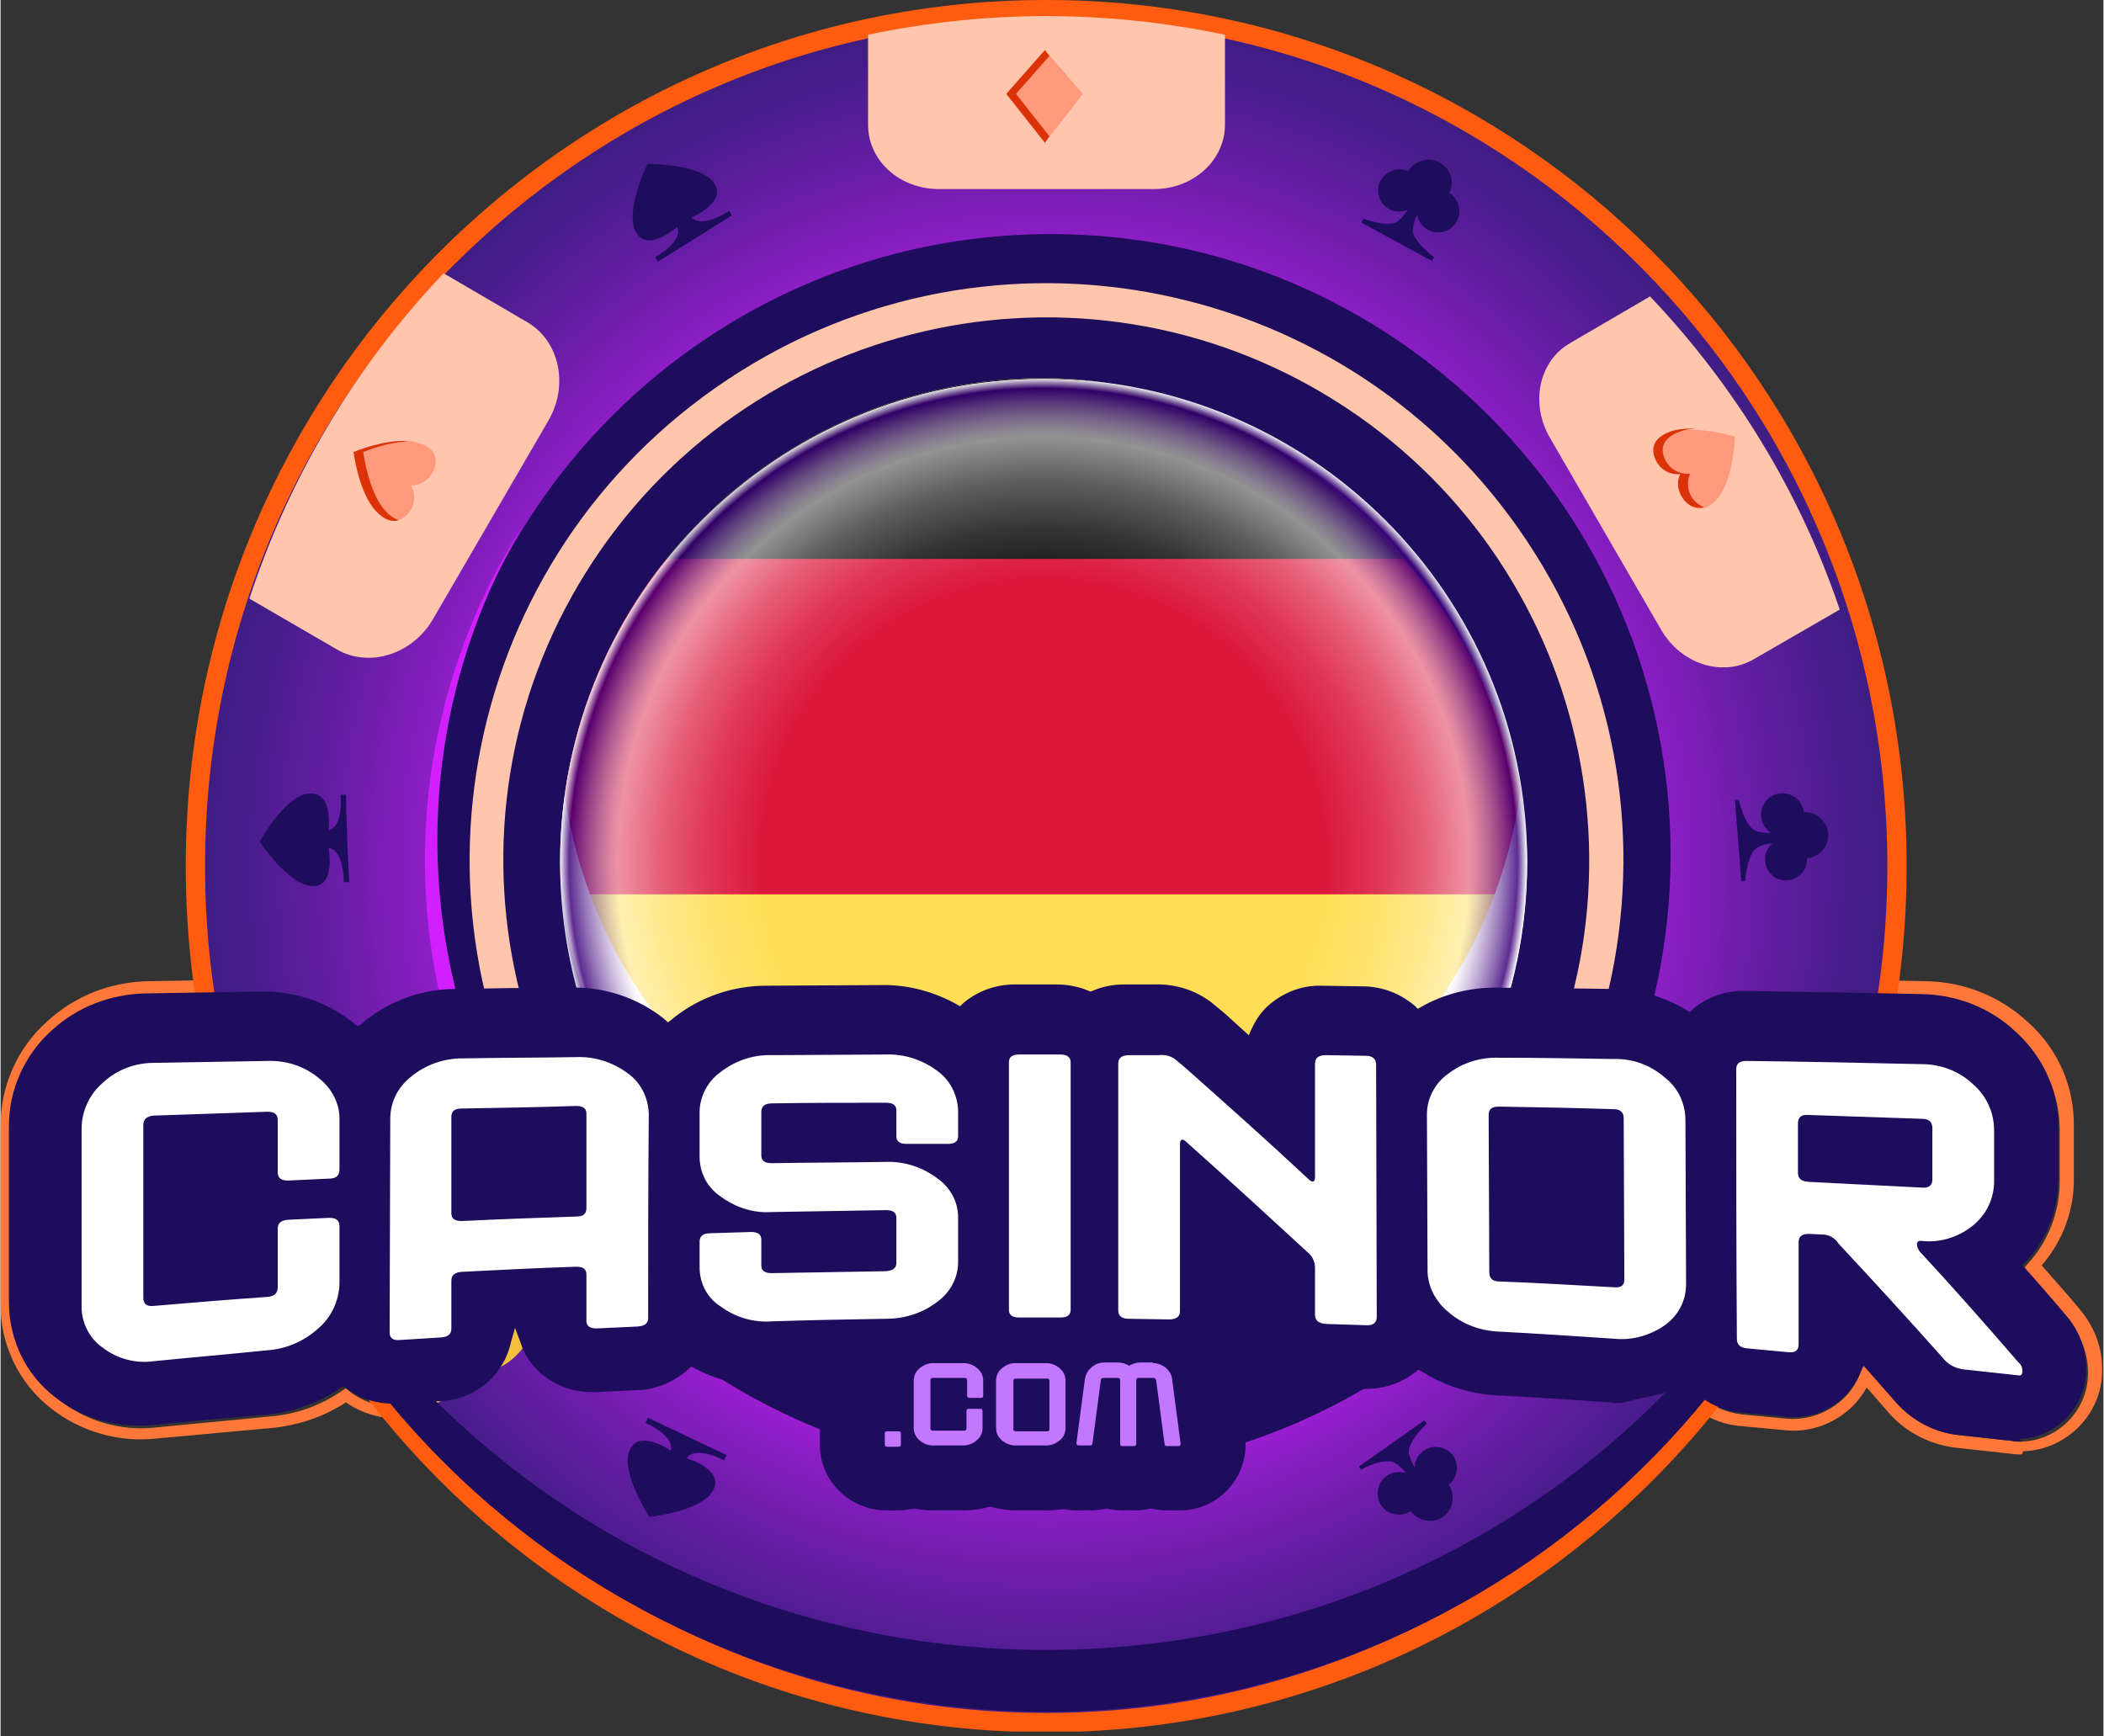 <svg width="103" height="85" viewBox="0 0 327 270" fill="none" xmlns="http://www.w3.org/2000/svg">
<rect x="0" y="0" width="327" height="270" fill="#333333" stroke="none"/>
<g clip-path="url(#clip0_2589_18667)">
<path d="M314.199 226.2C313.699 226.2 313.199 226.2 312.699 226.1L304.499 225.2C300.299 224.8 296.399 222.9 293.599 219.7L290.199 215.8C289.599 216.8 288.899 217.8 288.099 218.6C285.199 221.5 281.199 222.9 277.199 222.4L270.799 221.8C267.599 221.6 264.599 220.2 262.299 218C258.499 219.8 254.399 220.5 250.199 220.2C244.299 219.8 238.299 219.4 232.599 219.1C228.399 218.9 224.299 217.6 220.699 215.5C218.299 217.2 215.399 218.2 212.499 218.1H211.999L205.799 217.9C200.699 217.8 196.199 214.9 193.899 210.4C193.299 211.5 192.599 212.5 191.699 213.3C189.099 215.9 185.599 217.3 181.899 217.3H181.599L175.399 217.2C173.599 217.2 171.799 216.8 170.099 216.1C168.399 216.8 166.599 217.1 164.799 217.1H158.399C155.299 217.1 152.199 216.1 149.699 214.2C145.999 216.2 141.899 217.3 137.699 217.3C131.899 217.4 125.899 217.5 119.999 217.7C115.799 217.9 111.699 217 107.899 215.1C105.499 217.1 102.499 218.3 99.299 218.5L92.899 218.8H92.099C88.499 218.8 84.999 217.4 82.499 214.8C81.699 214 81.099 213.2 80.499 212.3C78.399 216.9 73.899 219.9 68.899 220.1L62.599 220.5C59.499 220.8 56.299 219.9 53.699 218.1C50.199 220.4 46.199 221.7 41.999 222.1C36.199 222.6 30.299 223.2 24.399 223.7C18.499 224.4 12.499 222.7 7.799 219C2.799 215.1 -0.101 209 -0.001 202.6V175.1C-0.001 168.9 2.599 163 7.199 158.9C11.499 154.9 17.099 152.7 22.999 152.6L40.799 152.3H41.299C46.599 152.2 51.799 154 55.999 157.2C60.299 153.7 65.699 151.8 71.199 151.8C77.099 151.7 83.099 151.6 88.999 151.6H89.299C94.699 151.5 99.899 153.3 104.199 156.5C108.599 153.1 113.899 151.3 119.399 151.3L137.199 151.2C141.399 151.2 145.599 152.2 149.299 154.1C151.799 152.1 154.899 151.1 158.099 151.1H164.499C166.299 151.1 168.199 151.4 169.899 152.1C171.599 151.4 173.399 151.1 175.199 151.1H179.899C183.499 151 186.899 152.1 189.799 154.3C190.499 154.9 191.399 155.6 192.399 156.5L193.999 157.9C194.599 156.9 195.299 156 196.099 155.2C198.699 152.6 202.299 151.2 205.999 151.2L212.399 151.3C215.599 151.3 218.699 152.4 221.199 154.4C224.799 152.5 228.899 151.6 232.999 151.6H233.299C239.299 151.7 245.199 151.7 251.099 151.8C255.299 151.8 259.399 152.9 263.099 155C265.499 153.1 268.599 152.1 271.599 152.1H271.899C280.999 152.2 290.299 152.4 299.399 152.6C305.299 152.7 310.899 154.9 315.299 159C319.899 163.1 322.499 169 322.399 175.2V183.1C322.499 188.1 320.699 193 317.399 196.8C319.399 199.1 321.399 201.3 323.299 203.6C325.499 206.2 326.799 209.4 326.799 212.8C326.999 219.7 321.399 225.5 314.499 225.7C314.399 226.2 314.299 226.2 314.199 226.2ZM289.599 212.2L290.699 213.4C292.199 215 293.599 216.7 294.999 218.3C297.499 221.1 300.899 222.8 304.599 223.2L312.799 224.1C313.199 224.2 313.599 224.2 313.999 224.2C319.799 224.2 324.599 219.4 324.599 213.6C324.599 213.5 324.599 213.5 324.599 213.4C324.599 210.5 323.499 207.7 321.599 205.5C319.499 203 317.299 200.5 315.099 198.1L314.499 197.4L315.099 196.7C318.399 193.2 320.199 188.5 320.199 183.7V175.8C320.199 170.2 317.899 164.8 313.699 161.1C309.799 157.4 304.599 155.3 299.199 155.3C290.099 155.1 280.899 154.9 271.699 154.8H271.499C268.599 154.8 265.899 155.8 263.699 157.7L263.099 158.2L262.499 157.8C258.999 155.7 254.999 154.5 250.899 154.5C244.999 154.4 238.999 154.3 233.099 154.3H232.999C228.999 154.3 225.099 155.3 221.599 157.3L220.999 157.7L220.499 157.2C218.299 155.3 215.399 154.2 212.499 154.2H206.199L206.099 153.2V154.2C202.999 154.1 199.899 155.4 197.699 157.6C196.799 158.6 195.999 159.7 195.399 160.9L194.799 162.2L191.199 159C190.299 158.2 189.399 157.5 188.799 156.9C186.299 155 183.299 154 180.199 154.1H175.499C173.799 154.1 172.099 154.4 170.499 155.1L170.099 155.3L169.699 155.1C168.099 154.4 166.399 154.1 164.699 154.1H158.299C155.399 154.1 152.499 155.1 150.299 157L149.799 157.5L149.199 157.1C145.699 155.1 141.699 154.1 137.599 154.1L119.699 154.2C114.599 154.2 109.599 155.9 105.599 159H104.999L104.399 159.5L103.399 158.7C99.399 155.6 94.499 153.9 89.399 154H89.099L71.299 154.2C66.099 154.2 60.999 156 56.999 159.4L55.999 160.2L55.299 159.6C51.299 156.3 46.299 154.5 41.199 154.6H40.899L23.099 155C17.699 155.1 12.499 157.1 8.599 160.8C4.399 164.5 1.999 169.9 1.999 175.5V203C1.899 208.7 4.599 214.2 9.099 217.7C13.399 221.1 18.799 222.6 24.199 222C30.099 221.4 35.999 220.9 41.799 220.3C45.899 220 49.799 218.6 53.099 216.3L53.699 215.9L54.299 216.4C56.599 218.2 59.499 219 62.399 218.8L68.799 218.4C73.899 218.2 78.299 214.6 79.499 209.7L80.299 206.3L81.399 209.5C81.999 211 82.899 212.4 83.999 213.6C86.199 215.8 89.099 217 92.199 216.9H92.899L99.299 216.6C102.199 216.5 104.999 215.3 107.099 213.3L107.599 212.8L108.299 213.2C111.899 215.1 115.899 216.1 119.999 215.9C125.899 215.7 131.899 215.6 137.699 215.5C141.799 215.5 145.799 214.4 149.299 212.4L149.899 212L150.399 212.5C152.599 214.4 155.399 215.4 158.299 215.4H164.699C166.399 215.4 168.099 215.1 169.599 214.4L169.999 214.2L170.399 214.4C171.999 215.1 173.599 215.5 175.299 215.5L181.499 215.6H181.699C184.799 215.6 187.899 214.4 190.099 212.2C191.399 210.9 192.299 209.4 192.799 207.7L193.799 204.4L194.699 207.7C196.099 212.6 200.599 216.1 205.699 216.1L211.899 216.3H212.499C215.199 216.3 217.899 215.4 219.999 213.7L220.599 213.2L221.199 213.6C224.599 215.8 228.599 217 232.699 217.2C238.499 217.5 244.499 217.9 250.399 218.3C254.399 218.6 258.499 217.8 262.099 216L262.799 215.6L263.299 216.2C265.299 218.4 268.099 219.7 270.999 220C273.099 220.2 275.199 220.4 277.399 220.6C280.799 221 284.199 219.8 286.699 217.4C287.699 216.4 288.499 215.2 289.099 213.8L289.599 212.2ZM251.299 201.4H250.999C245.099 201 239.099 200.7 233.199 200.5C231.899 200.6 230.799 199.7 230.599 198.4C230.599 198.3 230.599 198.2 230.599 198.2L230.499 173.4C230.499 172.8 230.699 172.2 231.099 171.8C231.599 171.3 232.299 171.1 232.999 171.1C238.999 171.2 244.999 171.3 250.899 171.5C252.199 171.4 253.299 172.3 253.499 173.6C253.499 173.7 253.499 173.8 253.499 173.9L253.599 199.3C253.599 199.9 253.399 200.5 252.999 200.9C252.599 201.2 251.999 201.4 251.299 201.4ZM233.199 173C232.999 173 232.799 173 232.599 173.1C232.599 173.2 232.599 173.2 232.599 173.3L232.699 198.1C232.699 198.3 232.699 198.4 233.299 198.5C239.199 198.8 245.199 199.1 251.099 199.5H251.199C251.299 199.5 251.499 199.5 251.599 199.4C251.599 199.4 251.599 199.3 251.599 199.2L251.499 173.8C251.499 173.6 251.499 173.5 250.899 173.4C245.099 173.2 239.099 173.1 233.199 173ZM71.199 191C70.499 191 69.799 190.8 69.399 190.3C68.999 189.9 68.799 189.3 68.799 188.7V173.6C68.799 172.3 69.799 171.2 71.099 171.2C71.199 171.2 71.299 171.2 71.399 171.2C77.299 171.1 83.299 171 89.199 170.8C89.899 170.7 90.699 171 91.199 171.5C91.599 171.9 91.799 172.5 91.799 173.1V188C91.799 188.5 91.599 190.3 89.199 190.4C83.299 190.6 77.299 190.8 71.399 191.1L71.199 191ZM70.799 188.9C70.899 188.9 71.099 188.9 71.199 188.9H71.299C77.199 188.6 83.199 188.4 89.099 188.2C89.699 188.2 89.699 188.1 89.699 187.9V173.1C89.699 173 89.699 173 89.699 172.9C89.499 172.8 89.399 172.8 89.199 172.8C83.199 172.9 77.299 173 71.399 173.2C70.799 173.2 70.799 173.3 70.799 173.6V188.7C70.799 188.8 70.799 188.8 70.799 188.9ZM299.399 185.7H299.199C293.299 185.4 287.399 185.1 281.399 184.8C280.099 184.9 278.899 183.9 278.799 182.6C278.799 182.5 278.799 182.4 278.799 182.4V174.7C278.799 174.1 278.999 173.5 279.399 173C279.899 172.5 280.599 172.3 281.299 172.3H281.399C287.299 172.5 293.299 172.7 299.199 172.9C300.499 172.8 301.699 173.8 301.799 175.1C301.799 175.2 301.799 175.3 301.799 175.4V183.4C301.899 184.6 300.899 185.7 299.699 185.7C299.599 185.7 299.499 185.7 299.399 185.7ZM280.799 174.3C280.799 174.4 280.799 174.5 280.799 174.5V182.2C280.799 182.5 280.799 182.6 281.399 182.7C287.299 183 293.299 183.3 299.199 183.6H299.299C299.599 183.6 299.699 183.5 299.699 183.5C299.699 183.4 299.699 183.3 299.699 183.2V175.2C299.699 174.9 299.699 174.7 299.099 174.7C293.199 174.5 287.199 174.3 281.299 174.1C281.199 174.2 280.999 174.2 280.799 174.3Z" fill="#FF7839"/>
<path d="M162.597 267.9C235.664 267.9 294.897 208.264 294.897 134.7C294.897 61.136 235.664 1.5 162.597 1.5C89.53 1.5 30.297 61.136 30.297 134.7C30.297 208.264 89.53 267.9 162.597 267.9Z" fill="url(#paint0_radial_2589_18667)" stroke="#FF5C10" stroke-width="3" stroke-miterlimit="10"/>
<path d="M259.699 133C259.599 186.2 216.299 229.3 163.099 229.2C109.899 229.1 66.799 185.8 66.899 132.6C66.999 79.4 110.199 36.4 163.299 36.4C216.599 36.4 259.699 79.7 259.699 133Z" fill="#1E0C5C"/>
<path d="M162.595 212.7C206.171 212.7 241.495 177.375 241.495 133.8C241.495 90.225 206.171 54.9 162.595 54.9C119.02 54.9 83.695 90.225 83.695 133.8C83.695 177.375 119.02 212.7 162.595 212.7Z" fill="#1E0C5C"/>
<path d="M218.597 212.6C229.597 204.8 238.897 194.7 245.797 183.1C238.397 194.5 228.697 204.2 217.297 211.6C217.797 212 218.197 212.3 218.597 212.6Z" fill="#D21FFF"/>
<path d="M106.596 212.6C107.796 211.9 108.996 211.2 110.196 210.6C67.996 181.9 55.396 125.3 81.496 81.3C53.396 124.8 64.496 182.6 106.596 212.6Z" fill="#D21FFF"/>
<path d="M113.598 208.9C115.498 208 117.498 207.2 119.498 206.4C79.498 182.6 66.198 130.8 89.998 90.7C113.798 50.6 165.598 37.4 205.698 61.2C245.798 85 258.998 136.8 235.198 176.9C228.198 188.7 218.398 198.7 206.698 205.8C208.498 206.6 210.298 207.6 212.198 208.5C253.498 181.1 264.798 125.5 237.398 84.2C209.998 42.9 154.398 31.6 113.098 59C71.798 86.4 60.498 142 87.898 183.3C94.698 193.5 103.398 202.2 113.598 208.9Z" fill="#FFC6AB"/>
<path d="M162.598 2.5C153.298 2.5 143.998 3.5 134.898 5.4V19.4C134.898 25 139.798 29.4 145.898 29.4H179.398C185.498 29.4 190.398 24.9 190.398 19.4V5.4C181.298 3.5 171.998 2.5 162.598 2.5Z" fill="#FFC5AD"/>
<path d="M256.497 46.1L243.997 53.4C239.197 56.2 237.797 62.8 240.997 68.2L258.197 97.9C261.297 103.3 267.697 105.3 272.497 102.6L285.997 94.8C279.797 76.5 269.697 60 256.497 46.1Z" fill="#FFC5AD"/>
<path d="M64.497 166.7C61.397 161.2 54.597 159.2 49.397 162.1L35.297 170.1C40.597 188.9 50.097 206.3 62.997 221L78.097 212.4C83.297 209.4 84.897 202.6 81.797 197.1L64.497 166.7Z" fill="#F2C03F"/>
<path d="M81.895 50.1L68.895 42.5C55.195 56.9 44.895 74.2 38.695 93.1L52.295 101C57.295 103.9 64.095 101.8 67.295 96.2L85.195 65.4C88.395 59.9 86.895 53 81.895 50.1Z" fill="#FFC5AD"/>
<path d="M50.997 129.1C50.997 129.1 51.797 123.1 47.997 123.4C44.197 123.7 40.297 130.9 40.297 130.9C40.297 130.9 44.797 137.7 48.497 137.8C52.197 137.9 50.997 131.9 50.997 131.9C50.997 131.9 53.197 131.7 53.397 137.2H54.197L53.897 130.4L53.697 123.6H52.897C53.197 129.1 50.997 129.1 50.997 129.1Z" fill="#1E0C5C"/>
<path d="M107.497 33.8C107.497 33.8 113.097 31.4 110.897 28.4C108.697 25.4 100.597 25.5 100.597 25.5C100.597 25.5 96.997 32.8 98.797 36.1C100.597 39.4 105.197 35.3 105.197 35.3C105.197 35.3 106.497 37.2 101.797 40L102.197 40.7L107.997 37.1L113.697 33.5L113.297 32.8C108.697 35.7 107.497 33.8 107.497 33.8Z" fill="#1E0C5C"/>
<path d="M104.197 225.6C104.197 225.6 99.197 222.1 97.797 225.6C96.397 229.1 100.897 235.9 100.897 235.9C100.897 235.9 108.997 235.1 110.797 231.8C112.597 228.5 106.697 226.8 106.697 226.8C106.697 226.8 107.597 224.7 112.497 227.1L112.897 226.3L106.797 223.4L100.697 220.5L100.297 221.3C105.197 223.6 104.197 225.6 104.197 225.6Z" fill="#1E0C5C"/>
<path d="M219.598 35.7C219.698 34.9 219.898 34.1 220.298 33.4C220.598 35.2 222.298 36.4 224.098 36.1C225.898 35.8 227.098 34.1 226.798 32.3C226.598 31.4 226.098 30.5 225.298 30C226.198 28.2 225.398 26 223.598 25.2C221.898 24.4 219.898 25 218.898 26.6C217.198 25.9 215.298 26.6 214.498 28.3C213.798 29.8 214.398 31.7 215.898 32.5C216.798 33 217.898 33 218.798 32.6C218.398 33.3 217.898 33.9 217.298 34.4C215.798 35.5 211.898 34 211.898 34L211.598 34.6L217.098 37.6L222.598 40.6L222.898 40C222.898 40 219.498 37.5 219.598 35.7Z" fill="#1E0C5C"/>
<path d="M273.195 131.8C273.895 131.4 274.695 131.2 275.495 131.2C274.695 131.9 274.295 132.9 274.395 133.9C274.495 135.7 276.095 137.1 277.895 136.9C279.595 136.8 280.995 135.3 280.895 133.5C282.895 133.3 284.395 131.5 284.195 129.6C283.995 127.7 282.395 126.2 280.395 126.3C280.195 124.5 278.595 123.2 276.695 123.4C274.895 123.6 273.595 125.2 273.795 127.1C273.895 128.1 274.495 129 275.295 129.5C274.495 129.6 273.695 129.5 272.895 129.2C271.195 128.5 270.295 124.4 270.295 124.4H269.695L270.195 130.7L270.695 137H271.295C271.295 136.9 271.595 132.7 273.195 131.8Z" fill="#1E0C5C"/>
<path d="M216.795 227.5C217.495 227.9 218.095 228.5 218.495 229.1C217.495 228.8 216.395 228.9 215.595 229.5C214.095 230.5 213.695 232.6 214.695 234.1C215.695 235.6 217.795 236 219.295 235C220.395 236.6 222.695 237 224.295 235.9C225.895 234.8 226.295 232.5 225.195 230.9C226.595 229.8 226.895 227.7 225.795 226.3C224.695 224.9 222.595 224.6 221.195 225.7C220.395 226.3 219.895 227.2 219.895 228.2C219.495 227.6 219.195 226.8 218.995 226.1C218.695 224.2 221.795 221.4 221.795 221.4L221.395 220.9L216.295 224.5L211.195 228.1L211.595 228.6C211.495 228.5 215.195 226.6 216.795 227.5Z" fill="#1E0C5C"/>
<path d="M277.795 191.9C255.095 230.5 211.995 256.6 162.595 256.6C107.195 256.6 59.695 223.7 39.995 177.1C39.195 177.3 38.495 177.5 37.695 177.7C61.895 246.7 137.495 282.9 206.495 258.7C238.995 247.3 265.795 223.6 281.195 192.7C280.095 192.4 278.895 192.2 277.795 191.9Z" fill="#1E0C5C"/>
<path d="M162.398 7.8L156.398 14.6L162.398 22.2L168.298 14.6L162.398 7.8Z" fill="#FF997B"/>
<path d="M257.796 72.2C258.596 73.3 259.896 73.9 261.296 73.8C260.696 75 260.896 76.5 261.696 77.6C262.296 78.5 264.496 80.6 267.096 77.4C269.496 74.4 269.696 67.9 269.696 67.9C269.696 67.9 263.496 66 259.796 67.3C255.796 68.6 257.096 71.3 257.796 72.2Z" fill="#FF997B"/>
<path d="M63.798 79.3C64.498 78.1 64.498 76.7 63.798 75.5C65.198 75.5 66.398 74.8 67.098 73.6C67.698 72.7 68.698 69.8 64.698 68.8C60.898 67.8 54.898 70.3 54.898 70.3C54.898 70.3 55.698 76.7 58.398 79.5C61.298 82.5 63.198 80.2 63.798 79.3Z" fill="#FF997B"/>
<path d="M269.997 192.2L267.897 183.4L258.297 183.8L260.997 193.1L269.997 192.2Z" fill="#D09E2E"/>
<path d="M53.496 192.2L55.596 183.4L65.196 183.8L62.496 193.1L53.496 192.2Z" fill="#D09E2E"/>
<path d="M163.098 21.2L157.898 14.6L163.098 8.7L162.398 7.8L156.398 14.6L162.398 22.2L163.098 21.2Z" fill="#DB3207"/>
<path d="M261.198 73.7C260.598 74.9 260.798 76.4 261.598 77.5C262.298 78.6 263.598 79.2 264.898 78.9C264.198 78.6 263.498 78.1 263.098 77.5C262.298 76.4 262.198 75 262.698 73.7C261.398 73.8 259.998 73.2 259.198 72.1C258.598 71.2 257.198 68.5 261.198 67.1C261.998 66.8 262.798 66.7 263.598 66.7C262.298 66.6 260.898 66.7 259.698 67.1C255.798 68.5 257.098 71.2 257.698 72.1C258.498 73.3 259.898 73.9 261.198 73.7Z" fill="#DB3207"/>
<path d="M56.398 70.3C58.598 69.4 60.998 68.8 63.398 68.6C59.698 68.3 54.898 70.3 54.898 70.3C54.898 70.3 55.698 76.7 58.398 79.5C59.798 81 60.998 81.2 61.898 80.9C61.098 80.6 60.398 80.1 59.898 79.5C57.198 76.7 56.398 70.3 56.398 70.3Z" fill="#DB3207"/>
<path d="M267.897 183.5V183.4L258.297 183.8L260.997 193.1L262.497 192.9L259.797 183.8L267.897 183.5Z" fill="#B68422"/>
<path d="M57.096 183.5L55.596 183.4L53.496 192.2L62.496 193.1L62.596 192.9L54.996 192.2L57.096 183.5Z" fill="#B68422"/>
<g clip-path="url(#clip1_2589_18667)">
<rect x="87.023" y="58.8" width="150.35" height="150.4" rx="75.175" fill="white"/>
<g clip-path="url(#clip2_2589_18667)">
<path d="M91.664 139.087C102.261 167.647 129.752 188 161.999 188C194.246 188 221.737 167.647 232.334 139.087L161.999 132.565L91.664 139.087Z" fill="#FFDA44"/>
<path d="M161.999 38C129.752 38 102.261 58.353 91.664 86.913L161.999 93.435L232.334 86.913C221.737 58.353 194.246 38 161.999 38Z" fill="black"/>
<path d="M91.665 86.913C88.65 95.038 87 103.826 87 113C87 122.174 88.65 130.962 91.665 139.087H232.335C235.35 130.962 237 122.174 237 113C237 103.826 235.35 95.038 232.335 86.913H91.665Z" fill="#D80027"/>
</g>
</g>
<path opacity="0.9" d="M162.2 209.3C203.732 209.3 237.4 175.632 237.4 134.1C237.4 92.568 203.732 58.9 162.2 58.9C120.668 58.9 87 92.568 87 134.1C87 175.632 120.668 209.3 162.2 209.3Z" fill="url(#paint1_radial_2589_18667)"/>
<path d="M314.197 224.2C313.797 224.2 313.297 224.2 312.897 224.1C310.197 223.8 307.397 223.5 304.697 223.2C300.997 222.9 297.497 221.1 294.897 218.3C293.397 216.6 291.997 215 290.497 213.3L289.697 212.4L289.197 213.5C288.597 214.9 287.797 216.1 286.797 217.1C284.597 219.3 281.597 220.5 278.497 220.4C278.097 220.4 277.697 220.4 277.297 220.3L270.897 219.7C267.897 219.5 265.097 218.2 262.997 216L262.697 215.7L251.997 218.2C251.397 218.2 250.897 218.2 250.297 218.1C244.397 217.7 238.397 217.3 232.597 217C228.497 216.8 224.497 215.5 220.997 213.3L220.497 213L220.097 213.3C217.897 215.1 215.197 216 212.397 216H211.897L205.697 215.8C200.497 215.7 195.897 212.3 194.497 207.2L193.797 204.7L192.997 207.1C192.497 208.8 191.497 210.4 190.197 211.7C187.897 213.9 184.797 215.2 181.597 215.1H181.297L175.097 215C173.397 215 171.697 214.6 170.097 213.9L169.797 213.8L169.497 213.9C167.897 214.6 166.197 214.9 164.497 214.9H158.097C155.097 214.9 152.297 213.9 149.997 212L149.597 211.6L149.097 211.9C145.497 214 141.497 215.1 137.397 215.1C131.597 215.2 125.597 215.3 119.697 215.5H118.897C115.097 215.5 111.297 214.6 107.897 212.8L107.397 212.5L106.997 212.9C104.797 214.9 101.997 216.1 98.997 216.2L92.597 216.5H91.897C88.797 216.5 85.697 215.3 83.497 213.1C82.297 211.9 81.397 210.5 80.897 208.9L79.997 206.5L79.297 209C78.097 214.1 73.597 217.7 68.397 217.9L61.997 218.3C61.697 218.3 61.297 218.3 60.997 218.3C58.397 218.3 55.797 217.5 53.697 215.9L53.297 215.6L52.797 215.9C49.397 218.2 45.497 219.6 41.397 220C35.597 220.5 29.697 221 23.797 221.6C22.997 221.7 22.197 221.7 21.397 221.7C16.697 221.7 12.197 220.2 8.497 217.3C3.897 213.8 1.297 208.3 1.297 202.5V175.1C1.297 169.5 3.697 164.1 7.897 160.3C11.897 156.6 17.097 154.6 22.597 154.5L40.397 154.2H40.797C45.997 154.2 50.997 155.9 54.997 159.2L55.497 159.6L56.097 159.3L56.397 159C60.497 155.6 65.597 153.8 70.797 153.8C76.697 153.7 82.697 153.6 88.597 153.6H88.897C93.997 153.5 98.997 155.2 102.997 158.3L103.797 159L104.297 158.6L104.797 158.2C108.897 155 113.897 153.3 119.097 153.3L136.897 153.2C140.997 153.1 145.097 154.2 148.697 156.2L149.197 156.5L149.597 156.1C151.897 154.1 154.797 153.1 157.697 153.1H164.097C165.797 153.1 167.597 153.4 169.197 154.1L169.497 154.2L169.797 154.1C171.397 153.4 173.097 153.1 174.797 153.1H179.497C182.697 153 185.797 154 188.297 155.9C188.997 156.5 189.797 157.1 190.797 158L194.097 161L194.497 160.1C195.097 158.8 195.797 157.7 196.797 156.7C199.097 154.5 202.197 153.2 205.397 153.3L211.797 153.4C214.797 153.4 217.697 154.5 219.997 156.5L220.397 156.9L220.897 156.6C224.397 154.6 228.397 153.6 232.397 153.6H232.697C238.597 153.7 244.597 153.7 250.497 153.8C254.597 153.8 258.697 155 262.197 157.1L262.697 157.4L263.097 157C265.297 155.1 268.097 154.1 271.097 154.1H271.297C280.397 154.3 289.597 154.4 298.697 154.6C304.197 154.7 309.397 156.7 313.397 160.5C317.597 164.3 319.997 169.6 319.997 175.3V183.2C319.997 188.1 318.197 192.8 314.897 196.3L314.397 196.8L314.897 197.3C317.097 199.8 319.197 202.2 321.297 204.7C323.197 206.9 324.297 209.8 324.297 212.7C324.497 218.7 319.697 223.6 313.797 223.8C314.397 224.2 314.297 224.2 314.197 224.2Z" fill="#1E0C5C"/>
<path d="M181.4 229.9C180.5 229.9 179.6 229.7 178.8 229.3C178 229.7 177.1 229.9 176.2 229.9H174.5C173.6 229.9 172.7 229.7 171.9 229.3C171.1 229.7 170.2 229.9 169.3 229.9H167.6C166.8 229.9 166.1 229.8 165.4 229.5C164.5 229.8 163.6 229.9 162.7 229.9H157.9C156.5 229.9 155.1 229.5 153.8 228.8C152.6 229.5 151.2 229.9 149.7 229.9H145C144 229.9 143 229.7 142 229.3C141.2 229.7 140.4 229.9 139.6 229.9H137.9C134.9 229.9 132.5 227.6 132.5 224.6V224.5V223C132.5 220.3 134.4 218.1 137.1 217.7V214.8C137.1 212.7 138 210.6 139.6 209.2C141.1 207.8 143.1 207 145.1 207H149.9C151.3 207 152.7 207.4 154 208.1C155.2 207.4 156.6 207 158.1 207H162.9C164.5 207 166 207.4 167.3 208.3C168.6 207.5 170.1 207 171.7 207H173.9C174.5 207 175.1 207.1 175.6 207.2C176.2 207.1 176.7 207 177.3 207H179.5C181.5 207 183.5 207.8 185 209.1C186.4 210.4 187.3 212.2 187.5 214.1L188.8 224.2V224.5C188.8 227.5 186.4 229.9 183.5 229.9H183.4H181.4Z" fill="#C377FF"/>
<path d="M179.2 212C180 212 180.7 212.3 181.3 212.8C181.8 213.3 182.2 214 182.2 214.7L183.5 224.5C183.5 224.8 183.4 224.9 183.1 224.9H181.4C181.1 224.9 181 224.8 181 224.5L179.7 214.7C179.7 214.5 179.5 214.3 179.3 214.3H177C176.7 214.3 176.6 214.4 176.6 214.7V224.5C176.6 224.8 176.5 224.9 176.2 224.9H174.5C174.2 224.9 174.1 224.8 174.1 224.5V214.7C174.1 214.4 174 214.3 173.7 214.3H171.5C171.3 214.3 171.1 214.4 171.1 214.6L169.8 224.4C169.8 224.7 169.7 224.8 169.4 224.8H167.7C167.4 224.8 167.3 224.7 167.3 224.4L168.6 214.6C168.7 213.9 169 213.2 169.6 212.7C170.1 212.2 170.9 211.9 171.6 211.9H173.8C174.4 211.9 175 212.1 175.5 212.4C176 212.1 176.6 211.9 177.2 211.9H179.2M162.6 212C163.4 212 164.1 212.3 164.7 212.8C165.3 213.3 165.6 214 165.6 214.7V222.1C165.6 222.8 165.3 223.6 164.7 224C164.1 224.5 163.4 224.8 162.6 224.8H157.8C157 224.8 156.3 224.5 155.7 224C155.1 223.5 154.8 222.8 154.8 222.1V214.7C154.8 214 155.1 213.3 155.7 212.8C156.3 212.3 157 212 157.8 212H162.6ZM157.9 222.6H162.7C163 222.6 163.1 222.5 163.1 222.2V214.8C163.1 214.5 163 214.4 162.7 214.4H157.9C157.6 214.4 157.5 214.5 157.5 214.8V222.2C157.4 222.4 157.6 222.6 157.9 222.6ZM149.8 212C150.6 212 151.3 212.3 151.9 212.8C152.5 213.3 152.8 214 152.8 214.7V217C152.8 217.3 152.7 217.4 152.4 217.4H150.7C150.4 217.4 150.3 217.3 150.3 217V214.7C150.3 214.4 150.2 214.3 149.9 214.3H145C144.7 214.3 144.6 214.4 144.6 214.7V222.1C144.6 222.4 144.7 222.5 145 222.5H149.8C150.1 222.5 150.2 222.4 150.2 222.1V219.5C150.2 219.2 150.3 219.1 150.6 219.1H152.3C152.6 219.1 152.7 219.2 152.7 219.5V222.1C152.7 222.8 152.4 223.5 151.8 224C151.2 224.5 150.5 224.8 149.7 224.8H145C144.2 224.8 143.5 224.5 142.9 224C142.3 223.5 142 222.8 142 222.1V214.7C142 214 142.3 213.3 142.9 212.8C143.5 212.3 144.2 212 145 212H149.8ZM139.6 222.6C139.9 222.6 140 222.7 140 223V224.6C140 224.9 139.9 225 139.6 225H137.9C137.6 225 137.5 224.9 137.5 224.6V223C137.5 222.7 137.6 222.6 137.9 222.6H139.6ZM179.2 202H177C176.4 202 175.9 202 175.3 202.1C174.7 202 174.2 202 173.6 202H171.4C169.9 202 168.4 202.3 167 202.8C165.6 202.3 164.1 202.1 162.6 202H157.8C156.4 202 155.1 202.2 153.7 202.6C152.4 202.2 151 202 149.6 202H145C141.7 202 138.6 203.2 136.1 205.4C133.6 207.7 132.1 210.9 132 214.3C129.1 216.2 127.4 219.5 127.4 222.9V224.5C127.3 230.2 131.9 234.8 137.6 234.9C137.7 234.9 137.7 234.9 137.8 234.9H139.5C140.4 234.9 141.2 234.8 142.1 234.6C143 234.8 144 234.9 145 234.9H149.8C151.2 234.9 152.5 234.7 153.9 234.3C155.2 234.7 156.6 234.9 158 234.9H162.8C163.7 234.9 164.5 234.8 165.4 234.7C166.2 234.9 166.9 234.9 167.7 234.9H169.4C170.3 234.9 171.1 234.8 172 234.6C172.8 234.8 173.7 234.9 174.6 234.9H176.3C177.2 234.9 178 234.8 178.9 234.6C179.7 234.8 180.6 234.9 181.5 234.9H183.2C188.9 235 193.6 230.4 193.6 224.7C193.6 224.6 193.6 224.6 193.6 224.5V223.9L193.5 223.3L192.2 213.5C191.8 210.5 190.4 207.7 188.3 205.6L188.2 205.5C185.7 203.3 182.5 202 179.2 202Z" fill="#1E0C5C"/>
<path d="M49.4 167.6C47.2 165.8 44.4 164.9 41.499 165L23.799 165.3C20.899 165.3 18 166.4 15.899 168.4C13.8 170.2 12.6 172.8 12.6 175.6C12.6 184.7 12.6 193.8 12.6 202.9C12.499 205.5 13.7 208.1 15.899 209.6C18.099 211.3 21 212.1 23.799 211.7C29.7 211.1 35.599 210.6 41.499 210C44.4 209.8 47.2 208.6 49.4 206.6C51.4 204.9 52.599 202.4 52.7 199.7C52.7 196.7 52.7 193.7 52.7 190.7C52.7 189.8 52.2 189.4 51.099 189.4L44.7 189.7C43.599 189.8 43.099 190.2 43.099 191.1V200.2C43.099 201.1 42.599 201.6 41.499 201.7C35.599 202.1 29.7 202.6 23.799 203.1C22.7 203.2 22.2 202.8 22.2 201.8C22.2 192.9 22.2 183.9 22.2 175C22.2 174.1 22.7 173.6 23.799 173.5C29.7 173.3 35.599 173.1 41.499 172.9C42.599 172.9 43.099 173.3 43.099 174.2C43.099 176.9 43.099 179.6 43.099 182.3C43.099 183.2 43.599 183.6 44.7 183.6L51.099 183.3C52.2 183.3 52.7 182.8 52.7 181.9C52.7 179.2 52.7 176.6 52.7 173.9C52.7 171.6 51.499 169.2 49.4 167.6ZM97.499 166.9C95.2 165.2 92.4 164.3 89.6 164.4C83.7 164.5 77.799 164.5 71.799 164.6C68.9 164.6 66.1 165.6 63.9 167.4C61.8 169 60.599 171.4 60.599 174L60.499 207.2C60.499 208.1 60.999 208.5 62.099 208.4L68.499 208C69.6 207.9 70.1 207.5 70.1 206.6C70.1 204.1 70.1 201.7 70.1 199.2C70.1 198.3 70.6 197.9 71.7 197.8C77.6 197.5 83.499 197.2 89.499 197C90.6 197 91.1 197.4 91.1 198.2C91.1 200.6 91.1 203 91.1 205.4C91.1 206.2 91.6 206.6 92.7 206.6L99.1 206.3C100.2 206.2 100.7 205.8 100.7 205C100.7 194.4 100.7 183.8 100.8 173.2C100.7 170.6 99.499 168.3 97.499 166.9ZM91.1 187.9C91.1 188.8 90.6 189.2 89.499 189.2C83.6 189.4 77.7 189.6 71.7 189.9C70.6 189.9 70.1 189.5 70.1 188.7C70.1 183.7 70.1 178.7 70.1 173.7C70.1 172.8 70.6 172.4 71.7 172.4C77.6 172.3 83.499 172.2 89.499 172C90.6 172 91.1 172.4 91.1 173.2C91.1 178.1 91.1 183 91.1 187.9ZM145.6 166.5C143.3 164.8 140.5 163.9 137.7 164L119.9 164.1C117 164 114.2 165 112 166.7C110 168.1 108.7 170.5 108.7 173V179.9C108.7 182.4 109.9 184.7 112 186.1C114.3 187.8 117.1 188.7 119.9 188.5C125.8 188.4 131.7 188.3 137.7 188.2C138.8 188.2 139.3 188.6 139.3 189.4V196.4C139.3 197.2 138.8 197.6 137.7 197.7C131.8 197.8 125.8 197.9 119.9 198C118.8 198 118.3 197.6 118.3 196.8C118.3 195.5 118.3 194.1 118.3 192.8C118.3 192 117.8 191.6 116.7 191.6L110.3 191.8C109.2 191.8 108.7 192.3 108.7 193.1C108.7 194.4 108.7 195.8 108.7 197.1C108.7 199.6 109.9 201.9 112 203.2C114.3 204.9 117.1 205.7 119.9 205.5C125.8 205.3 131.7 205.2 137.7 205.1C140.6 205.1 143.4 204.2 145.6 202.5C147.6 201.1 148.9 198.8 148.9 196.3V189.3C148.9 186.8 147.6 184.6 145.6 183.2C143.3 181.5 140.5 180.6 137.7 180.7C131.8 180.8 125.9 180.8 119.9 180.9C118.8 180.9 118.3 180.5 118.3 179.7C118.3 177.4 118.3 175.1 118.3 172.9C118.3 172.1 118.8 171.6 119.9 171.6C125.8 171.5 131.7 171.5 137.7 171.5C138.8 171.5 139.3 171.9 139.3 172.7C139.3 174 139.3 175.3 139.3 176.7C139.3 177.5 139.8 177.9 140.9 177.9H147.3C148.4 177.9 148.9 177.5 148.9 176.7V172.7C148.8 170.2 147.6 167.9 145.6 166.5ZM164.8 164H158.4C157.3 164 156.8 164.4 156.8 165.2V203.7C156.8 204.5 157.3 204.9 158.4 204.9H164.8C165.9 204.9 166.4 204.5 166.4 203.7C166.4 190.9 166.4 178 166.4 165.2C166.4 164.4 165.8 164 164.8 164ZM212.3 164.2L206.1 164.1C205 164.1 204.4 164.5 204.4 165.4V183C204.4 183.9 204 184 203.3 183.3C197.1 177.5 190.8 171.9 184.5 166.3C183.7 165.6 183.1 165.1 182.6 164.7C181.9 164.2 181 164 180.1 164.1H175.5C174.4 164.1 173.8 164.5 173.8 165.4V203.8C173.8 204.7 174.4 205.1 175.5 205.1L181.7 205.2C182.8 205.2 183.4 204.8 183.4 203.9V178C183.4 177.1 183.8 177 184.5 177.7C190.8 183.3 197 189 203.3 194.8C204 195.4 204.4 196.2 204.4 197.2C204.4 199.6 204.4 202.1 204.4 204.5C204.4 205.4 205 205.8 206.1 205.9L212.3 206.1C213.4 206.2 214 205.7 214 204.8L213.9 165.6C213.9 164.7 213.4 164.2 212.3 164.2ZM258.7 167.5C256.5 165.6 253.7 164.6 250.8 164.7C244.9 164.6 239 164.5 233 164.5C230.1 164.4 227.3 165.3 225.1 167C223.1 168.4 221.8 170.8 221.8 173.3L221.9 197.6C221.9 200.1 223.2 202.5 225.2 204.1C227.4 206 230.2 207 233.1 207.1C239 207.4 244.9 207.8 250.9 208.2C253.7 208.5 256.5 207.7 258.8 206.1C260.9 204.6 262.1 202.3 262.1 199.7L262 174.3C262 171.5 260.8 169.1 258.7 167.5ZM250.9 200.2C245 199.9 239.1 199.5 233.1 199.3C232 199.3 231.5 198.8 231.5 197.9L231.4 173.4C231.4 172.5 231.9 172.1 233 172.1C238.9 172.2 244.8 172.3 250.8 172.5C251.9 172.5 252.4 173 252.4 173.9L252.5 199C252.5 199.9 252 200.3 250.9 200.2ZM313.8 211.9C308.7 206 303.6 200.2 298.4 194.6C298.2 194.3 298 193.9 298 193.5C298 193.1 298.3 192.9 298.8 193C301.6 193.3 304.5 192.4 306.7 190.6C308.8 188.9 310 186.4 310 183.7V175.8C310 173 308.8 170.4 306.7 168.6C304.6 166.6 301.7 165.5 298.8 165.5C289.7 165.3 280.6 165.1 271.5 165C270.4 165 269.9 165.4 269.9 166.3C269.9 180.3 269.9 194.3 270 208.2C270 209.1 270.5 209.6 271.6 209.7L278 210.3C279.1 210.4 279.6 210 279.6 209.1C279.6 203.8 279.6 198.5 279.6 193.2C279.6 192.3 280.1 191.9 281.2 191.9L283.5 192C284.5 192.1 285.3 192.6 285.8 193.4C291.3 199.3 296.8 205.3 302.3 211.5C303.1 212.4 304.3 212.9 305.5 213L313.8 213.9C314.2 214 314.4 213.7 314.4 213.2C314.4 212.7 314.2 212.2 313.8 211.9ZM281.1 183.8C280 183.7 279.5 183.3 279.5 182.4C279.5 179.8 279.5 177.3 279.5 174.7C279.5 173.8 280 173.3 281.1 173.4L298.8 174C299.9 174 300.4 174.5 300.4 175.5C300.4 178.1 300.4 180.8 300.4 183.4C300.4 184.3 299.9 184.8 298.8 184.7C293 184.4 287.1 184.1 281.1 183.8Z" fill="white"/>
</g>
<defs>
<radialGradient id="paint0_radial_2589_18667" cx="0" cy="0" r="1" gradientUnits="userSpaceOnUse" gradientTransform="translate(162.637 135.158) scale(132.333 133.656)">
<stop offset="0.58" stop-color="#D21FFF"/>
<stop offset="0.61" stop-color="#C41FF3"/>
<stop offset="0.74" stop-color="#8A1EC3"/>
<stop offset="0.86" stop-color="#601DA0"/>
<stop offset="0.95" stop-color="#471D8A"/>
<stop offset="1" stop-color="#3D1D82"/>
</radialGradient>
<radialGradient id="paint1_radial_2589_18667" cx="0" cy="0" r="1" gradientUnits="userSpaceOnUse" gradientTransform="translate(162.16 134.13) scale(75.25)">
<stop offset="0.58" stop-color="white" stop-opacity="0.1"/>
<stop offset="0.69" stop-color="white" stop-opacity="0.23"/>
<stop offset="0.79" stop-color="white" stop-opacity="0.41"/>
<stop offset="0.88" stop-color="white" stop-opacity="0.64"/>
<stop offset="0.98" stop-color="#3C007C" stop-opacity="0.92"/>
<stop offset="1" stop-color="white"/>
</radialGradient>
<clipPath id="clip0_2589_18667">
<rect width="326.8" height="269.3" fill="white"/>
</clipPath>
<clipPath id="clip1_2589_18667">
<rect x="87.023" y="58.8" width="150.35" height="150.4" rx="75.175" fill="white"/>
</clipPath>
<clipPath id="clip2_2589_18667">
<rect width="150" height="150" fill="white" transform="translate(87 38)"/>
</clipPath>
</defs>
</svg>
